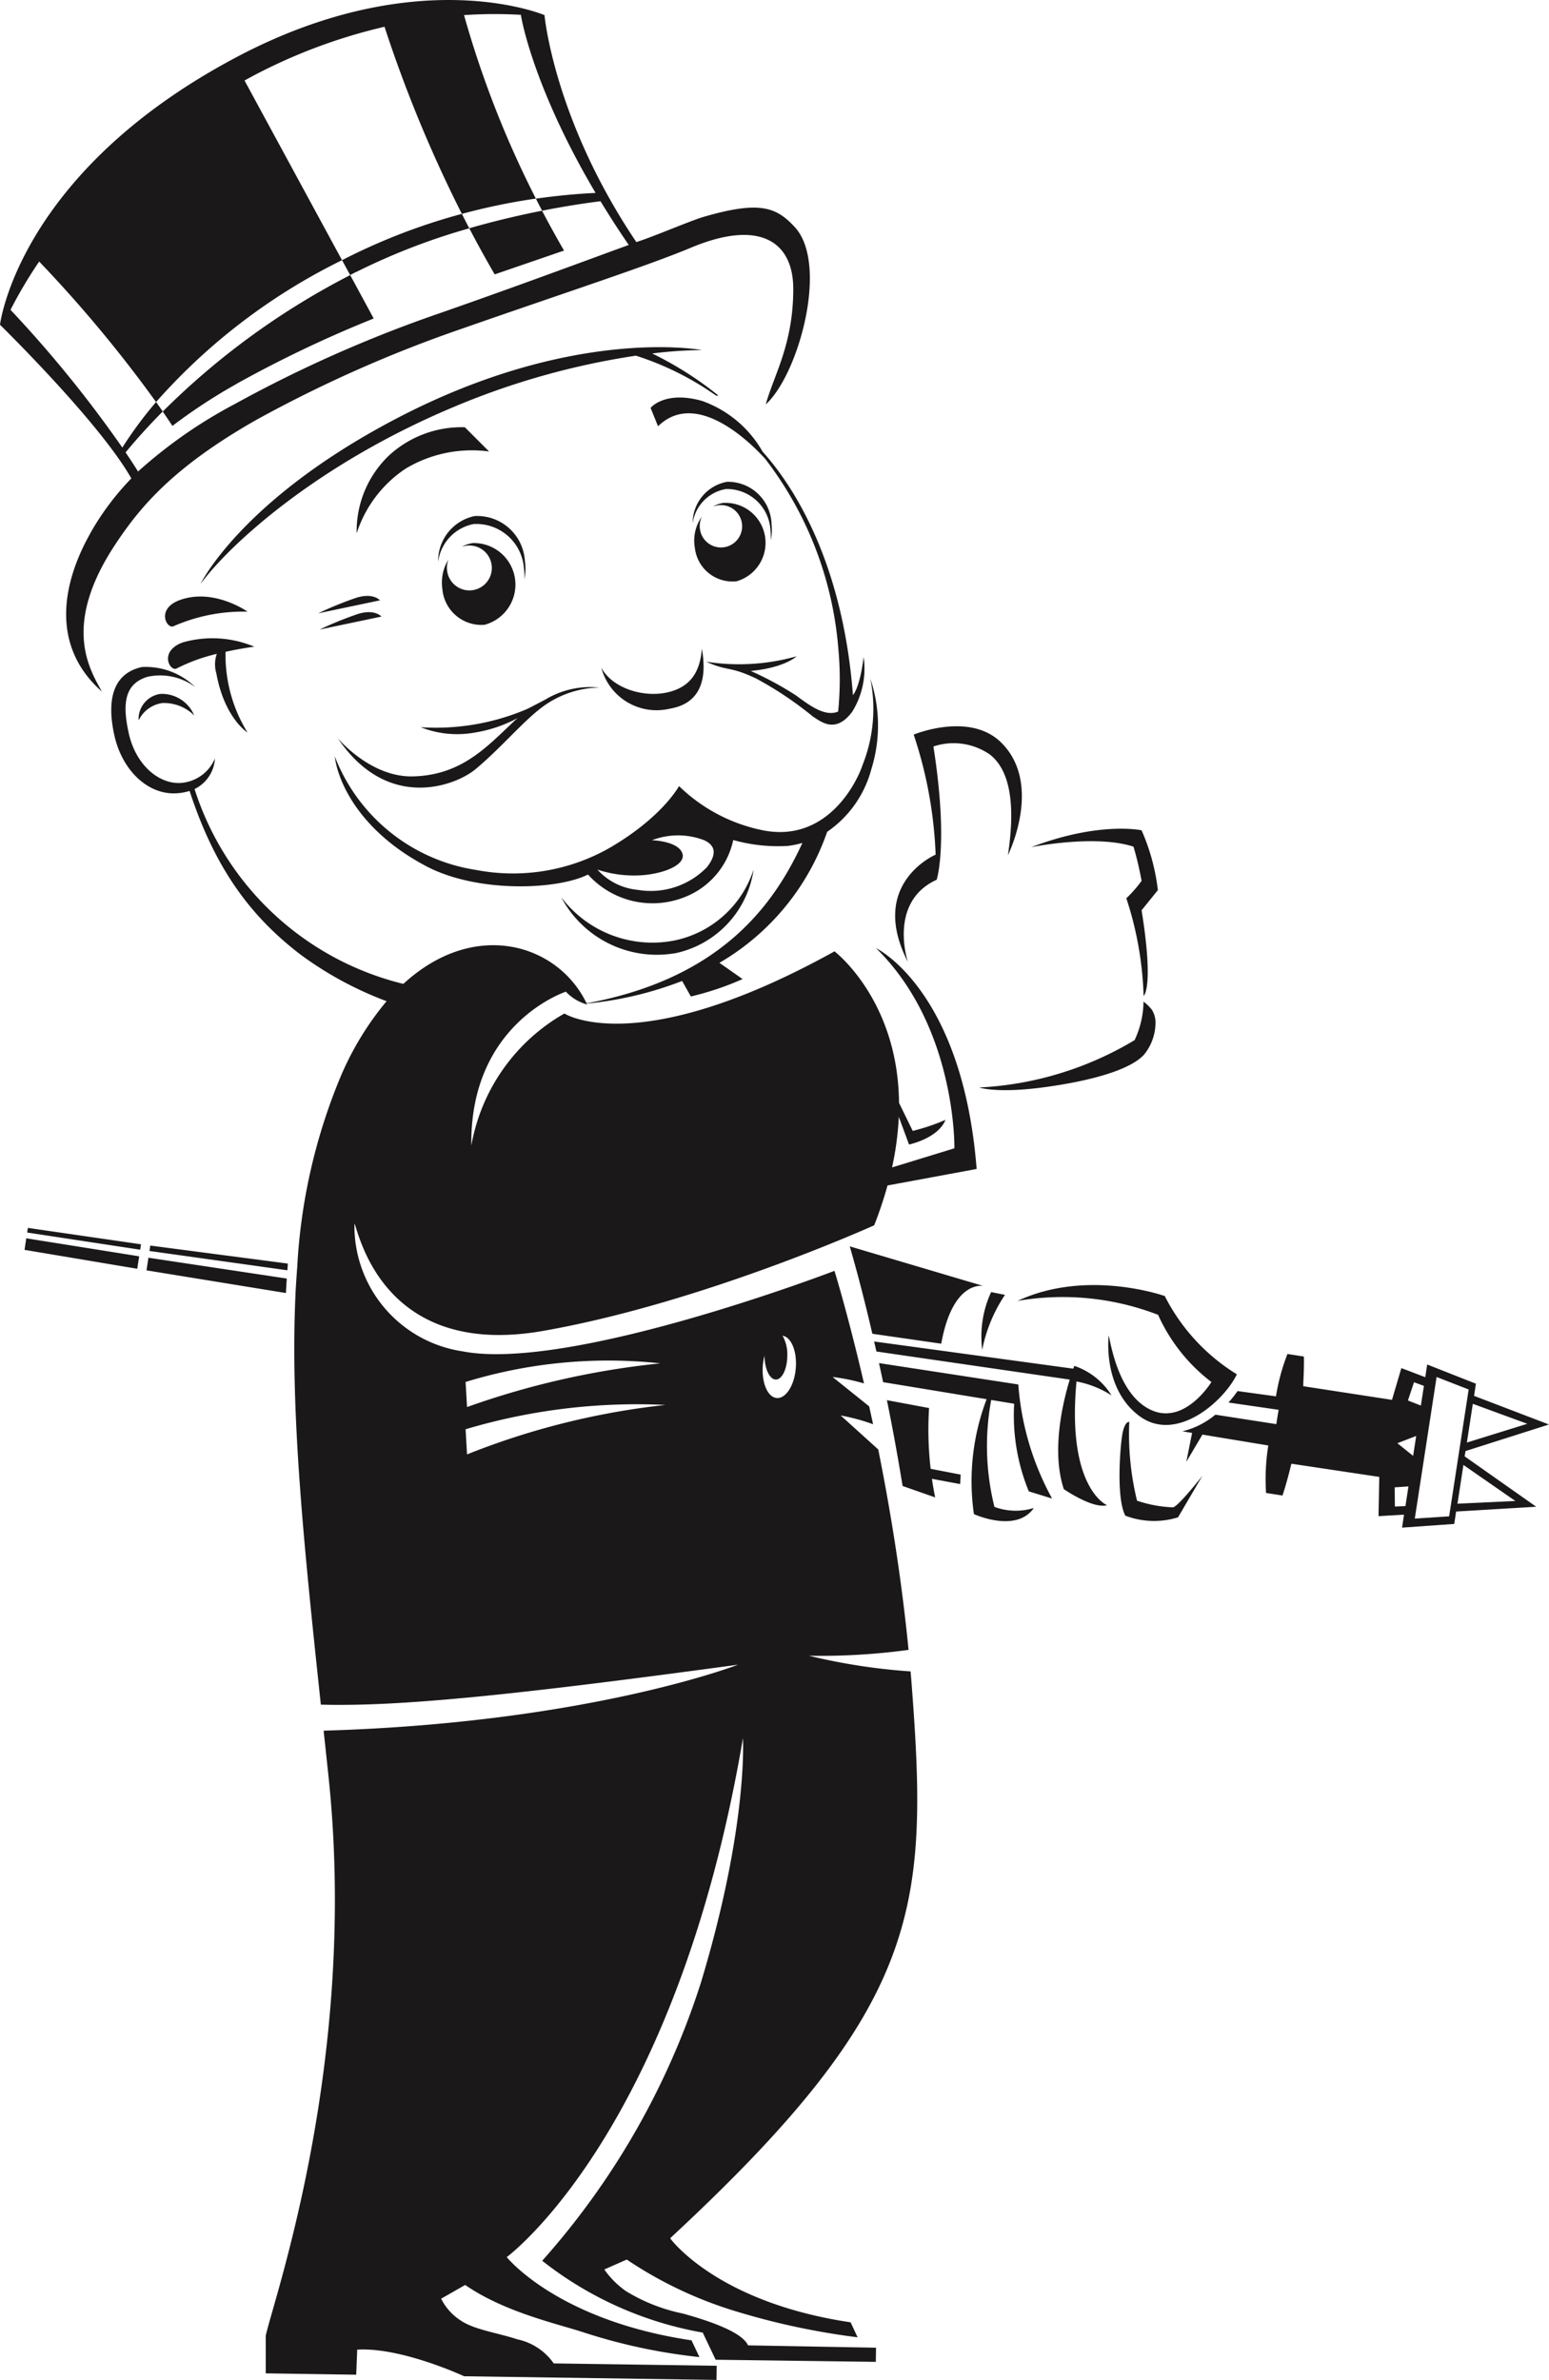 <?xml version="1.0" encoding="UTF-8"?>
<svg xmlns="http://www.w3.org/2000/svg" xmlns:xlink="http://www.w3.org/1999/xlink" id="Group_1446" data-name="Group 1446" width="114.696" height="176.167" viewBox="0 0 114.696 176.167">
  <defs>
    <clipPath id="clip-path">
      <rect id="Rectangle_687" data-name="Rectangle 687" width="114.696" height="176.167" fill="none"></rect>
    </clipPath>
  </defs>
  <g id="Group_1445" data-name="Group 1445" clip-path="url(#clip-path)">
    <path id="Path_1797" data-name="Path 1797" d="M67.223,71.2s-1.49-4.428,2.134-6.08c0,0,.884-2.7-.242-9.863a4.71,4.71,0,0,1,4.187.6c1.852,1.45,1.731,4.79,1.329,7.448,0,0,2.614-5.228-.477-8.319-2.341-2.342-6.5-.608-6.5-.608a31.686,31.686,0,0,1,1.625,8.885S64.246,65.4,67.223,71.2M12.865,46.347a12.832,12.832,0,0,1,5.464-1.071s-2.5-1.768-5.007-.861c-1.81.654-.959,2.2-.457,1.932M51.948,29.667c-2.748-.763-3.774.526-3.774.526l.55,1.361c2.848-2.785,6.886,1.254,7.933,2.407a26.512,26.512,0,0,1,5.421,14.1,23.974,23.974,0,0,1-.018,4.609l-.034.015c-1.011.4-2.236-.595-3.091-1.21a24.35,24.35,0,0,0-3.349-1.81c2.534-.235,3.4-1.085,3.4-1.085a15.7,15.7,0,0,1-6.7.4c1.648.744,1.674.294,3.674,1.231A26.229,26.229,0,0,1,60.2,53.047c.58.363,1.667,1.3,2.9-.36a6.055,6.055,0,0,0,.849-4.053c-.288,2.334-.793,2.817-.793,2.817-.787-10.192-4.633-15.735-6.689-18.017a8.375,8.375,0,0,0-4.515-3.768M49.582,52.461c2.547-.423,2.723-2.575,2.388-4.445-.133,1.715-.842,2.875-2.609,3.248s-4.018-.325-4.835-1.836a4.23,4.23,0,0,0,5.056,3.033M74.413,95.849l-1.025-.206a7.835,7.835,0,0,0-.659,4.272,11.131,11.131,0,0,1,1.684-4.066M77.166,80.5c3.383-.443,6.442-1.248,7.531-2.416a3.772,3.772,0,0,0,.862-2.464,1.736,1.736,0,0,0-.287-.9,3.306,3.306,0,0,0-.6-.578,6.888,6.888,0,0,1-.66,2.85A24.745,24.745,0,0,1,72.5,80.5s1.289.442,4.669,0M75.32,96.3a19.633,19.633,0,0,1,10.432,1.027A12.871,12.871,0,0,0,89.7,102.3s-1.932,3.164-4.4,2.1-3.038-4.888-3.206-5.545c0,0-.489,3.9,2.261,5.955s6.284-1.109,7.228-3.08a14.532,14.532,0,0,1-5.338-5.794s-5.752-2.053-10.926.371m8.61-33.638a23.568,23.568,0,0,1,.6,2.536,9.641,9.641,0,0,1-1.129,1.289,25.476,25.476,0,0,1,1.279,7.232l.007-.013s.768-.578-.157-6.333l1.206-1.491a15.44,15.44,0,0,0-1.206-4.428s-3.1-.684-8.172,1.249c0,0,4.709-.967,7.568-.04M23.56,45.4l4.573-.962s-.489-.587-1.757-.187A25.737,25.737,0,0,0,23.56,45.4m-4.725,2.472a8.029,8.029,0,0,0-5.292-.323c-1.81.652-.96,2.2-.457,1.929A13.231,13.231,0,0,1,16.054,48.4a2.346,2.346,0,0,0-.035,1.444c.608,3.331,2.307,4.377,2.307,4.377A10.93,10.93,0,0,1,16.7,48.25c1.2-.266,2.137-.382,2.137-.382m45.757,50.86,5.1.735c.861-4.765,3.12-4.271,3.12-4.271L62.92,92.259c.242.827.9,3.135,1.673,6.469M26.487,45.455A25.467,25.467,0,0,0,23.671,46.6l4.573-.96s-.491-.587-1.757-.187M28.81,33.71a7.733,7.733,0,0,0-2.4,5.764,9.1,9.1,0,0,1,3.638-4.792,9.534,9.534,0,0,1,6.167-1.261l-1.793-1.794A7.938,7.938,0,0,0,28.81,33.71m24.214-4.425H53.2a25.563,25.563,0,0,0-4.907-3.118,30.21,30.21,0,0,1,3.682-.251S42.539,24.1,29.4,30.957C17.86,36.978,14.849,43.224,14.849,43.224c2.084-2.831,8.465-8.775,18.683-13.073a56.105,56.105,0,0,1,13.553-3.823,21.739,21.739,0,0,1,5.939,2.957M35.207,56.939c2.043-1.7,3.7-3.777,5.24-4.808a7.286,7.286,0,0,1,3.93-1.237,6.436,6.436,0,0,0-4.005.894c-.281.144-1.215.644-1.427.73a17.191,17.191,0,0,1-7.792,1.313,7.329,7.329,0,0,0,3.978.4,10.107,10.107,0,0,0,3.2-1.079c-.117.1-.235.2-.346.311-2.013,1.906-3.877,3.919-7.4,4.008-3.162.08-5.572-2.827-5.572-2.827,3.691,5.478,8.742,3.506,10.189,2.3m14.882,13.6A7.418,7.418,0,0,0,55.8,64.369a7.819,7.819,0,0,1-5.836,5.243,8.455,8.455,0,0,1-8.409-3.2,8.012,8.012,0,0,0,8.532,4.13M21.315,93.534,11.129,92.2l-.062.4,10.212,1.43c.015-.206.028-.383.036-.5M11.856,51.366a1.885,1.885,0,0,0-1.594,1.962,2.311,2.311,0,0,1,1.754-1.286,3.165,3.165,0,0,1,2.363.917,2.587,2.587,0,0,0-2.523-1.593m55.667,73.572c-.03-.407-.063-.814-.1-1.217a44.4,44.4,0,0,1-7.519-1.159,48.363,48.363,0,0,0,7.37-.434c-.529-5.4-1.374-10.5-2.244-14.835l-2.782-2.516a14.471,14.471,0,0,1,2.4.65q-.147-.678-.291-1.326l-2.708-2.173a14.265,14.265,0,0,1,2.326.476c-1.188-5.12-2.186-8.332-2.186-8.332S42.156,101.6,34.2,100.021a9.388,9.388,0,0,1-7.956-9.459c.36.788,2.151,10.032,13.977,7.954S64.729,90.7,64.729,90.7a29.028,29.028,0,0,0,.986-2.948l6.6-1.222c-1.044-13.284-7.446-16.343-7.446-16.343,5.959,5.836,5.8,14.814,5.8,14.814l-4.617,1.415a22.292,22.292,0,0,0,.5-3.745l.757,2.048s2.141-.442,2.7-1.825a15.243,15.243,0,0,1-2.426.819l-1.014-2.074C66.5,74,61.792,70.422,61.792,70.422c-14.62,8.1-20,4.6-20,4.6A14.053,14.053,0,0,0,34.9,84.8c-.124-9.077,7-11.393,7-11.393a3.411,3.411,0,0,0,1.579.95.371.371,0,0,0-.035-.069,26.453,26.453,0,0,0,7.064-1.675l.646,1.149a21.623,21.623,0,0,0,3.831-1.29l-1.715-1.2a18.059,18.059,0,0,0,7.978-9.7,8.148,8.148,0,0,0,3.268-4.627,10.833,10.833,0,0,0-.071-6.7A11.228,11.228,0,0,1,63.88,56.6c-.572,1.682-2.85,5.764-7.391,4.861a12.4,12.4,0,0,1-6.211-3.273s-1.225,2.306-5.162,4.587A14.468,14.468,0,0,1,35.275,64.4a13.4,13.4,0,0,1-10.491-8.419,6.679,6.679,0,0,0,.31,1.29c.225.635,1.413,4.179,6.453,6.841,3.786,2,9.7,1.77,11.992.623A6.429,6.429,0,0,0,51.1,66.23a5.833,5.833,0,0,0,3.193-4.049,12.2,12.2,0,0,0,4.03.436h.008a6.771,6.771,0,0,0,1.083-.222C57.292,67,53.384,72.428,43.434,74.269c-2.11-4.386-8.271-6.309-13.567-1.439a21.612,21.612,0,0,1-15.46-14.423,2.688,2.688,0,0,0,1.508-2.253l0-.01a2.973,2.973,0,0,1-2.5,1.81c-1.618.119-3.349-1.3-3.877-3.657s-.239-3.7,1.388-4.2a4.348,4.348,0,0,1,3.533.764A5.248,5.248,0,0,0,10.5,49.376c-2.175.486-2.605,2.483-2.03,5.065s2.484,4.41,4.6,4.28a3.981,3.981,0,0,0,.968-.174c1.885,5.762,4.523,9.283,8.195,12.1a26.172,26.172,0,0,0,6.392,3.464,22.233,22.233,0,0,0-3.378,5.521,42.422,42.422,0,0,0-3.23,13.994l0,.051c-.035.469-.1,1.364-.137,2.075v.07c-.407,8.764.653,18.883,1.877,30.359,5.759.157,14.124-.677,30.894-2.957,0,0-11.1,4.312-30.688,4.884q.185,1.713.369,3.46c2.2,21.034-4.1,38.7-4.657,41.338.006,1.755,0,2.775,0,2.775l6.7.1.076-1.856c3.284-.19,7.914,1.971,7.914,1.971l18.689.271.013-1.048L41,174.945a4.391,4.391,0,0,0-2.693-1.782c-1.515-.5-3.221-.707-4.255-1.435a4.07,4.07,0,0,1-1.388-1.573l1.779-1.017c2.964,2.045,6.893,2.885,8.859,3.539a41.973,41.973,0,0,0,8.487,1.8l-.585-1.24c-9.956-1.479-13.683-6.161-13.683-6.161s12.519-9.172,17.49-38.412c0,0,.4,6.471-3.108,18.083a56.992,56.992,0,0,1-11.755,20.6,26.644,26.644,0,0,0,11.886,5.317l.956,2.009,11.86.157.016-1.048-9.479-.173c-.42-.962-2.748-1.779-4.823-2.355a13.068,13.068,0,0,1-4.219-1.662,6.559,6.559,0,0,1-1.6-1.6l1.663-.735A30.04,30.04,0,0,0,54.2,171a53.685,53.685,0,0,0,9.3,2.012l-.516-1.109c-9.952-1.478-13.352-6.207-13.352-6.207l.022-.047c18.444-17.1,19.114-24.272,17.869-40.707M52.336,64.2a5.793,5.793,0,0,1-5.114,1.67,4.609,4.609,0,0,1-2.988-1.5,8.664,8.664,0,0,0,3.058.43c1.731-.068,3.551-.761,3.227-1.647-.333-.908-2.246-.957-2.246-.957a5.4,5.4,0,0,1,3.87,0c.99.448.814,1.22.193,2.008M48.9,100.919a60.742,60.742,0,0,0-14.318,3.235l-.107-1.858A36.031,36.031,0,0,1,48.9,100.919m-14.318,6.734-.107-1.856a44.382,44.382,0,0,1,14.8-1.8,55.777,55.777,0,0,0-14.689,3.66m21.908-6.674a3.9,3.9,0,0,1,.115-.63c.007.976.382,1.764.842,1.764s.845-.8.845-1.791a2.785,2.785,0,0,0-.351-1.453c.669.107,1.1,1.222.971,2.494s-.781,2.216-1.449,2.112-1.106-1.223-.974-2.5m12.3,3.248-3.122-.583c.4,1.951.792,4.083,1.162,6.353l2.412.844s-.117-.52-.24-1.375l2.089.389.039-.7-2.223-.43a25.155,25.155,0,0,1-.116-4.5M36.627,20.311q2.8-.961,5.137-1.764c-.58-1-1.123-1.985-1.628-2.95-1.732.343-3.554.773-5.389,1.3.586,1.122,1.214,2.263,1.88,3.41m50.235,91.27a9.365,9.365,0,0,1-2.671-.493,20.815,20.815,0,0,1-.573-5.833s-.371-.082-.538,1.068-.409,4.641.247,5.876a5.993,5.993,0,0,0,3.9.122l1.808-3.081s-1.768,2.26-2.178,2.341m21.66-4.167,6.175-1.965-5.545-2.12.137-.9-3.608-1.421-.142.94-1.77-.675-.693,2.352-6.571-1.01.006-.317c.064-1.159.042-1.88.042-1.88l-1.212-.188h-.007a15.155,15.155,0,0,0-.849,3.135l-2.846-.391a7.862,7.862,0,0,1-.673.848l3.717.54c-.055.317-.11.647-.166,1.01,0,.017,0,.031-.006.05l-4.514-.7a6,6,0,0,1-2.441,1.231l.718.119-.428,2.137,1.193-2.012,4.876.805a15.9,15.9,0,0,0-.164,3.516h.008v0l1.2.187v0h.008s.311-.906.658-2.353l6.509.976-.057,2.906,1.888-.111-.144.96,3.863-.273.14-.919,5.929-.355-5.3-3.731Zm4.571-2.018-4.474,1.39.441-2.868Zm-8.389-3.075.736.268-.227,1.458-.956-.375Zm-.958,2.372c0,.031,0,.068,0,.108,0-.04,0-.076,0-.107Zm.325,6.794-.781.035-.017-1.421,1.021-.07Zm-.514-4.587-.084-.065.1-.039,1.295-.5-.228,1.475Zm3.75,5.347-2.544.168,1.615-10.483,2.374.925Zm4.905-1.136-4.288.2.44-2.869ZM82.3,103.284a5.2,5.2,0,0,0-2.753-2.179l-.076.208L64.725,99.3c.057.242.111.489.17.741l14.315,2.08c-.521,1.713-1.371,5.282-.44,8.107,0,0,2.134,1.48,3.2,1.192,0,0-3-1.233-2.26-9.16a7.31,7.31,0,0,1,2.59,1.027m-6.121,7.107,1.724.533a20.631,20.631,0,0,1-2.5-8.421l0,0,0-.024L65.086,100.9c.1.457.2.927.305,1.411l7.663,1.261a17.094,17.094,0,0,0-.941,8.505s3.122,1.438,4.438-.452a4.538,4.538,0,0,1-2.917-.081,18.611,18.611,0,0,1-.24-7.916l1.7.281a14.805,14.805,0,0,0,1.084,6.486m-69.5-70.9c-2.024,3.591-3.009,8.265.861,11.693-.916-1.676-2.966-4.9,1-10.892,1.828-2.759,4.257-5.7,10.43-9.21a96.842,96.842,0,0,1,15.25-6.761c7.935-2.771,13.656-4.618,16.964-6,5.159-2.15,7.554-.365,7.554,3.056,0,4.111-1.421,6.341-2.037,8.555,2.438-2.221,4.684-10.376,2.152-13.123-1.377-1.5-2.626-1.967-6.784-.75-1.008.3-3.617,1.433-4.95,1.857-6.113-9.077-6.8-16.8-6.8-16.8S30.9-2.892,17.43,4.274C1.318,12.842,0,24.04,0,24.04s7.347,7.184,9.725,11.373a19.742,19.742,0,0,0-3.046,4.073m2.621-6c.765-.925,1.678-1.948,2.751-3.029-.149-.212-.312-.446-.493-.7a29.573,29.573,0,0,0-2.5,3.374A89.02,89.02,0,0,0,.82,22.979l-.041-.045A33.505,33.505,0,0,1,2.9,19.36a97.191,97.191,0,0,1,8.655,10.4,44.534,44.534,0,0,1,13.77-10.5l-7.219-13.3c.157-.085.308-.171.466-.256a40.334,40.334,0,0,1,9.9-3.723A98.465,98.465,0,0,0,34.2,15.833,46.231,46.231,0,0,1,39.678,14.7,73.878,73.878,0,0,1,34.359,1.118,34.349,34.349,0,0,1,38.5,1.093h.068C38.76,2.3,39.964,7.3,44.1,14.281c-1.346.063-2.829.2-4.418.423.149.3.3.592.458.893,1.537-.3,3-.537,4.325-.7.632,1.037,1.324,2.118,2.088,3.231l-.022.013c-3.379,1.231-7.981,2.952-13.929,5.029A96.643,96.643,0,0,0,17.344,29.93a35.194,35.194,0,0,0-7.112,4.964l-.012.008c-.073-.121-.382-.618-.921-1.412M1.816,92.517l8.346,1.4.144-.922L1.945,91.663ZM17.536,28.4A89.208,89.208,0,0,1,27.67,23.576l-1.74-3.212a55.634,55.634,0,0,0-13.879,10.1c.322.466.56.824.716,1.062a40.975,40.975,0,0,1,4.77-3.121m8.827-8.264A47.661,47.661,0,0,1,34.747,16.9q-.28-.538-.549-1.068a44.8,44.8,0,0,0-8.765,3.373c-.038.018-.068.036-.105.055l.6,1.1c.142-.076.288-.153.434-.226M2.012,91.234l8.367,1.272.062-.4L2.064,90.892Zm8.836,2.8,10.322,1.679c.018-.342.04-.719.065-1.072L10.99,93.1Zm46.28-55.256a3.227,3.227,0,0,0-3.294-3.114,3.1,3.1,0,0,0-2.544,3.063A2.99,2.99,0,0,1,53.76,36.2a3.229,3.229,0,0,1,3.293,3.114,4.141,4.141,0,0,1,.019.7,4.014,4.014,0,0,0,.055-1.24m-2.586,4.253a2.96,2.96,0,0,0-.992-5.8,2.362,2.362,0,0,0-.756.268,1.06,1.06,0,0,1,.156-.045,1.568,1.568,0,1,1-1.112,1.771,1.66,1.66,0,0,1,.13-.982,3.09,3.09,0,0,0-.514,2.33,2.8,2.8,0,0,0,3.087,2.458M38.834,42.9a4.3,4.3,0,0,0,.029-1.4,3.537,3.537,0,0,0-3.72-3.3,3.392,3.392,0,0,0-2.7,3.384,3.278,3.278,0,0,1,2.631-2.794,3.537,3.537,0,0,1,3.722,3.3,4.407,4.407,0,0,1,.038.814m-6.078.7a2.9,2.9,0,0,0,3.118,2.645,3.077,3.077,0,0,0-.855-6.051,2.445,2.445,0,0,0-.818.27,1.149,1.149,0,0,1,.131-.034,1.662,1.662,0,1,1-1.222,1.84,1.78,1.78,0,0,1,.086-.844,3.25,3.25,0,0,0-.44,2.174" transform="translate(0 0)" fill="#1a1818"></path>
  </g>
</svg>
